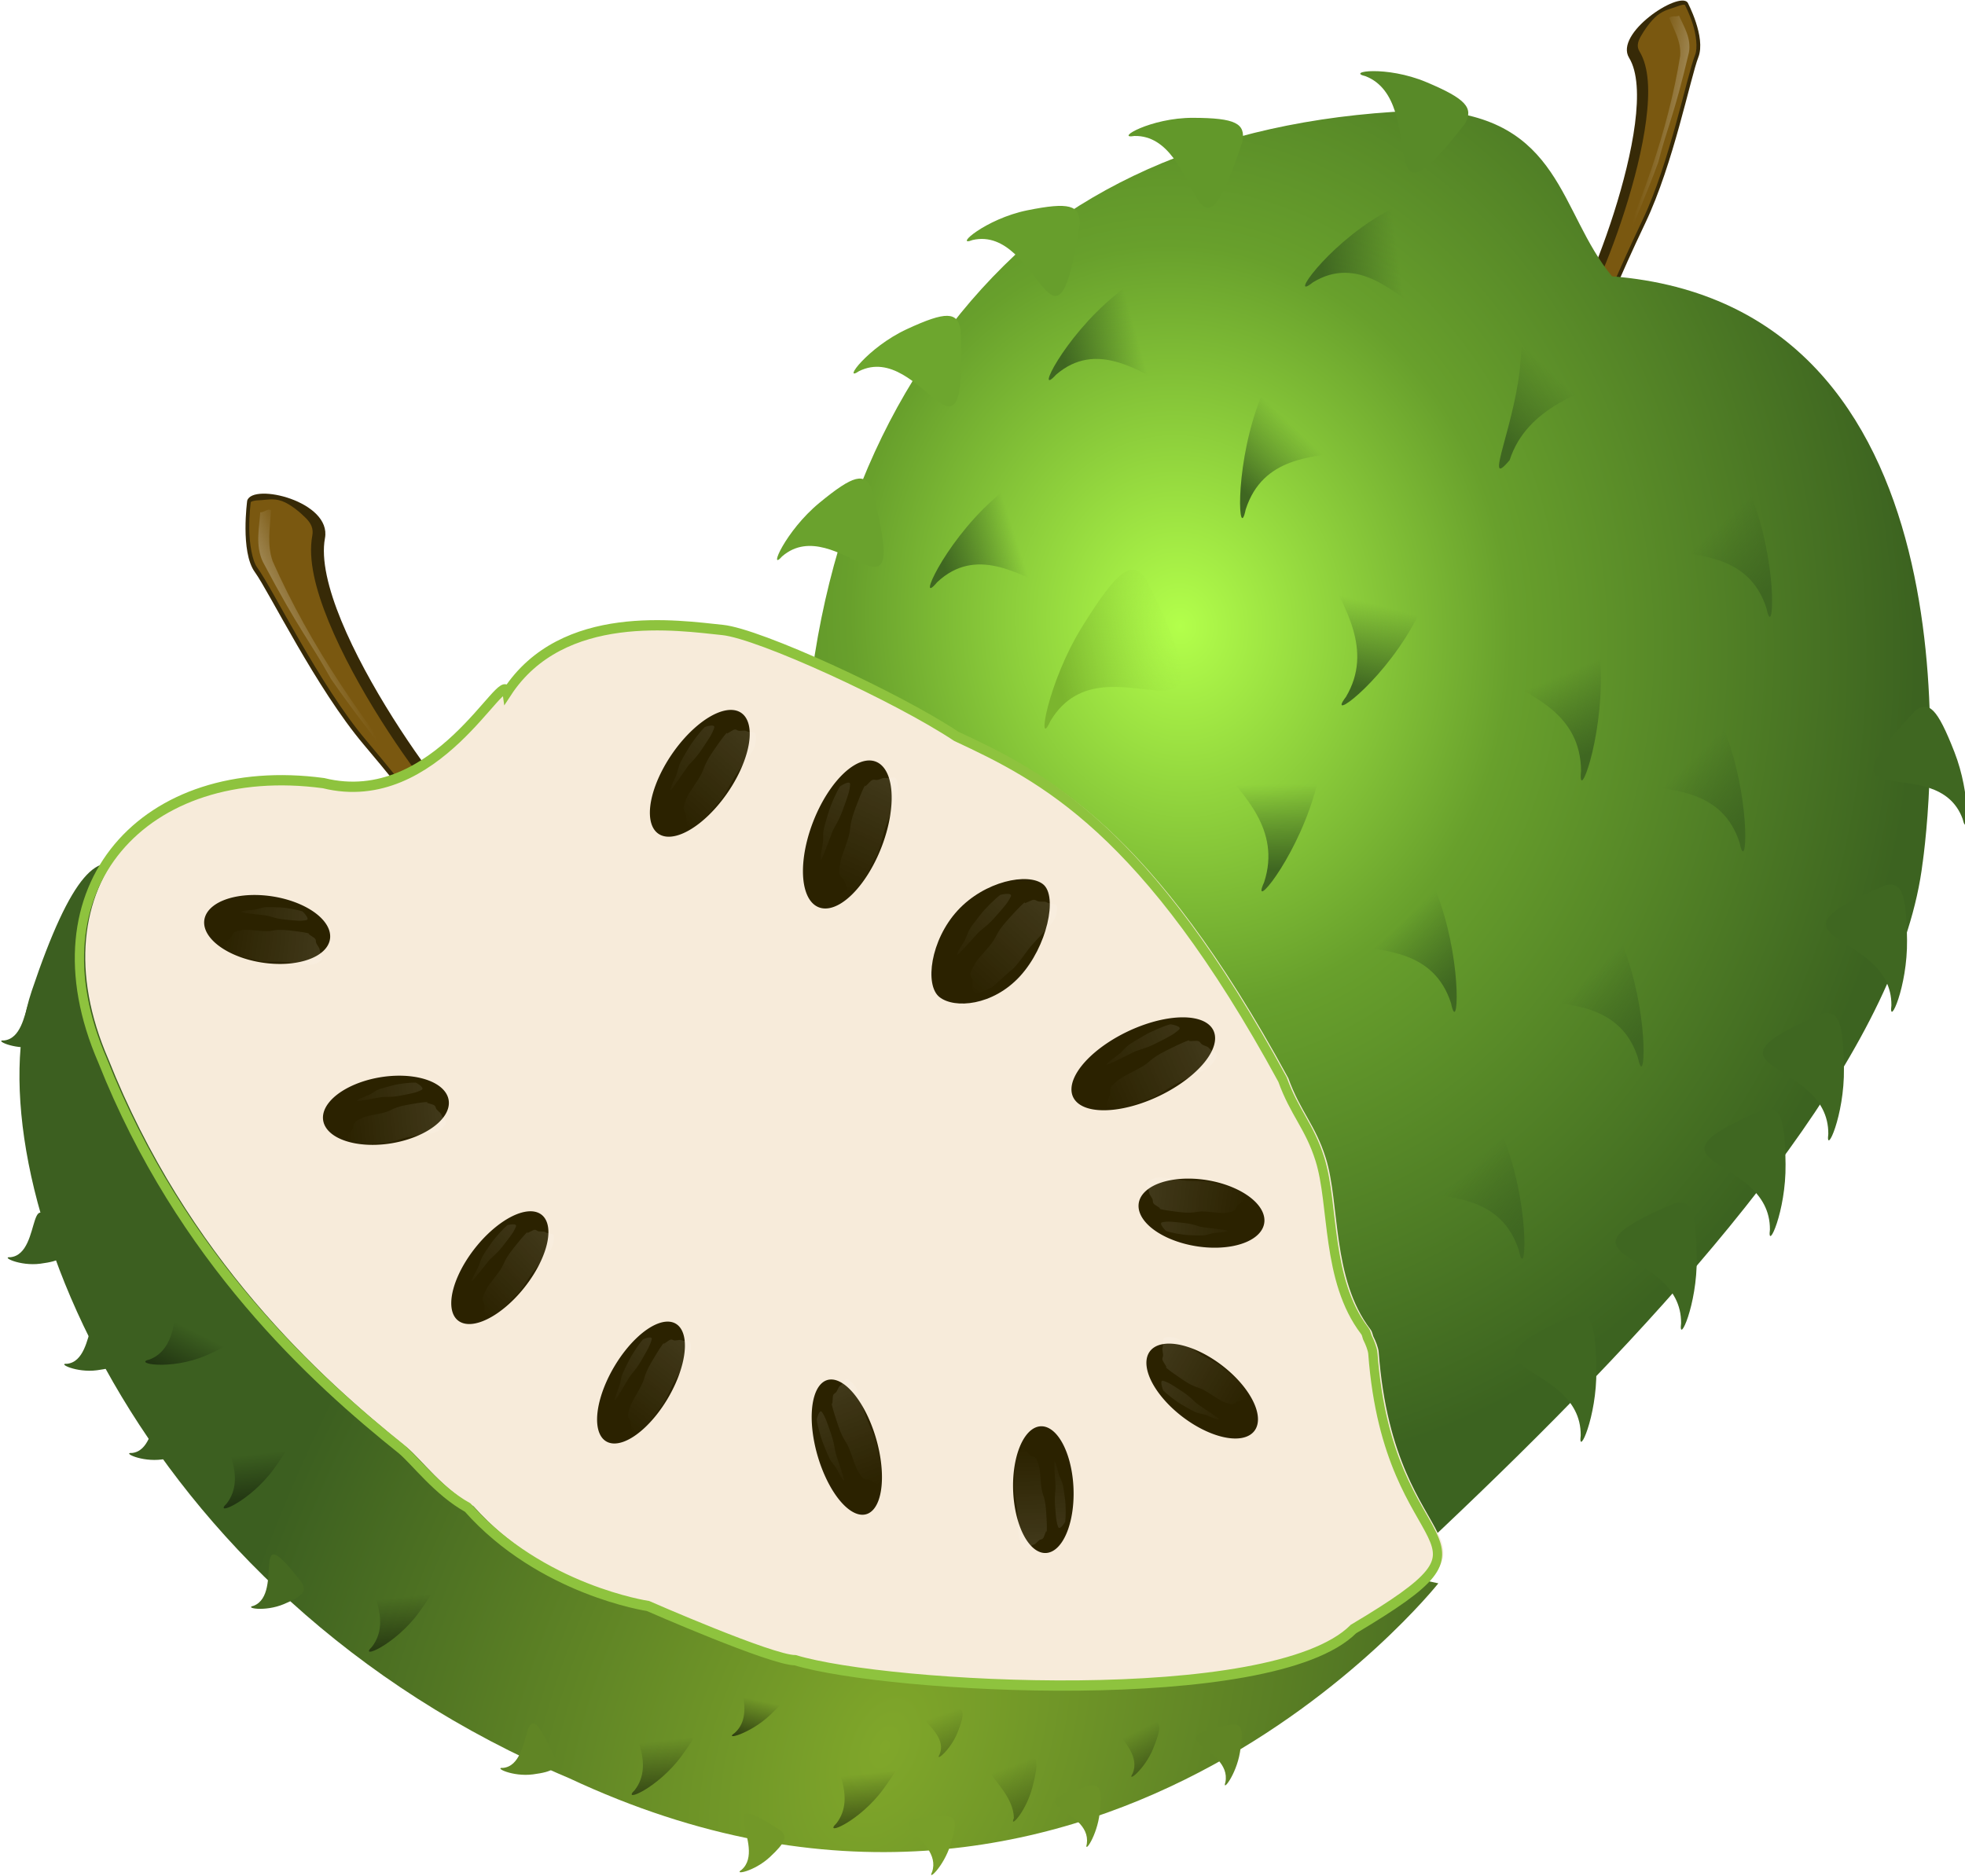 <?xml version="1.0" encoding="UTF-8"?>
<svg version="1.1" viewBox="0 0 536.68 512.33" xmlns="http://www.w3.org/2000/svg" xmlns:xlink="http://www.w3.org/1999/xlink">
<defs>
<linearGradient id="d">
<stop offset="0"/>
<stop stop-opacity="0" offset="1"/>
</linearGradient>
<linearGradient id="ad" x1="-24.924" x2="-28.859" y1="174.78" y2="272.92" gradientTransform="matrix(.787 0 0 .666 -510.9 158.99)" gradientUnits="userSpaceOnUse" xlink:href="#f"/>
<linearGradient id="ac" x1="-24.924" x2="-28.859" y1="174.78" y2="272.92" gradientTransform="matrix(.66 0 0 .666 215.86 89.568)" gradientUnits="userSpaceOnUse" xlink:href="#f"/>
<filter id="ae" color-interpolation-filters="sRGB">
<feGaussianBlur stdDeviation="0.957"/>
</filter>
<pattern id="w" width="39.501" height="24.735" patternTransform="translate(160.89 -166)" patternUnits="userSpaceOnUse">
<rect x="1.724" y="5.439" width="32.882" height="19.296" fill="url(#v)"/>
<rect width="39.501" height="24.735" fill="none"/>
</pattern>
<clipPath id="n">
<path d="m214.7 131.12 6.077 0.245c-2.534 1.72 4.834-35.349 16.014-42.739 4.832-3.194-1.203-12.315-3.821-10.933 0 0-6.47 4.671-7.23 8.094-0.76 3.423-6.719 17.603-8.131 27.846-1.412 10.242-2.563 14.888-2.909 17.488z" fill="#372a07" fill-rule="evenodd"/>
</clipPath>
<pattern id="e" width="55.733" height="46.659" patternTransform="translate(163.81 -152.85)" patternUnits="userSpaceOnUse">
<path transform="matrix(.741 0 0 .46 262.24 100.97)" d="m-278.72-209.71a2.886 7.834 0 1 1-5.77 0 2.886 7.834 0 1 1 5.77 0z" color="#000000" fill="#d7eb90" fill-rule="evenodd"/>
<path transform="matrix(.741 0 0 .46 253.16 126.8)" d="m-278.72-209.71a2.886 7.834 0 1 1-5.77 0 2.886 7.834 0 1 1 5.77 0z" color="#000000" fill="#d7eb90" fill-rule="evenodd"/>
<path transform="matrix(.741 0 0 .46 241.64 111.22)" d="m-278.72-209.71a2.886 7.834 0 1 1-5.77 0 2.886 7.834 0 1 1 5.77 0z" color="#000000" fill="#d7eb90" fill-rule="evenodd"/>
<path transform="matrix(.741 0 0 .46 219.23 100.01)" d="m-278.72-209.71a2.886 7.834 0 1 1-5.77 0 2.886 7.834 0 1 1 5.77 0z" color="#000000" fill="#d7eb90" fill-rule="evenodd"/>
<path transform="matrix(.741 0 0 .46 236.44 139.47)" d="m-278.72-209.71a2.886 7.834 0 1 1-5.77 0 2.886 7.834 0 1 1 5.77 0z" color="#000000" fill="#d7eb90" fill-rule="evenodd"/>
<path transform="matrix(.741 0 0 .46 210.79 125.5)" d="m-278.72-209.71a2.886 7.834 0 1 1-5.77 0 2.886 7.834 0 1 1 5.77 0z" color="#000000" fill="#d7eb90" fill-rule="evenodd"/>
<path transform="matrix(.741 0 0 .46 210.79 125.5)" d="m-278.72-209.71a2.886 7.834 0 1 1-5.77 0 2.886 7.834 0 1 1 5.77 0z" color="#000000" fill="#d7eb90" fill-rule="evenodd"/>
</pattern>
<filter id="l" color-interpolation-filters="sRGB">
<feGaussianBlur stdDeviation="0.215"/>
</filter>
<clipPath id="o">
<path d="m100.84 272.89c-21.478 104.6-64.957 118.7-105.82 117-7.884-0.329-7.532 1.232-16.45 0.102-7.776-0.986-21.327-6.02-29.172-5.438-46.974 3.484-91.992-58.48-91.992-117.48 0-66.546 44.033-110.23 113.13-111.82 95.305-2.182 130.31 51.099 130.31 117.64z" color="#000000" fill="#6ea827"/>
</clipPath>
<clipPath id="p">
<path d="m97.162 268.96c-21.018 104.6-63.56 118.69-103.54 116.99-7.715-0.329-7.369 1.232-16.095 0.102-7.608-0.986-20.867-6.02-28.544-5.438-45.962 3.484-90.01-58.48-90.01-117.48 0-66.546 43.085-110.23 110.7-111.82 93.251-2.182 127.5 51.099 127.5 117.64z" color="#000000" fill="#6ea827"/>
</clipPath>
<clipPath id="q">
<path d="m95.242 274.25c-20.494 98.941-61.977 112.27-100.96 110.66-7.522-0.311-7.186 1.165-15.694 0.096-7.419-0.932-20.347-5.694-27.833-5.144-44.818 3.295-87.768-55.315-87.768-111.12 0-62.944 42.012-104.26 107.94-105.77 90.929-2.064 124.32 48.333 124.32 111.28z" color="#000000" fill="#6ea827"/>
</clipPath>
<clipPath id="be">
<path d="m100.84 272.89c-21.478 104.6-64.957 118.7-105.82 117-7.884-0.329-7.532 1.232-16.45 0.102-7.776-0.986-21.327-6.02-29.172-5.438-46.974 3.484-91.992-58.48-91.992-117.48 0-66.546 44.033-110.23 113.13-111.82 95.305-2.182 130.31 51.099 130.31 117.64z" color="#000000" fill="#6ea827"/>
</clipPath>
<filter id="m" color-interpolation-filters="sRGB">
<feGaussianBlur stdDeviation="5.807"/>
</filter>
<filter id="ar" color-interpolation-filters="sRGB">
<feGaussianBlur stdDeviation="2.94"/>
</filter>
<filter id="k" x="-.092" y="-.119" width="1.184" height="1.238" color-interpolation-filters="sRGB">
<feGaussianBlur stdDeviation="10.988"/>
</filter>
<linearGradient id="f">
<stop stop-color="#7aa827" offset="0"/>
<stop stop-color="#a3a827" stop-opacity="0" offset="1"/>
</linearGradient>
<pattern id="x" xlink:href="#e" patternTransform="matrix(.59 0 0 .414 162.62 -160.56)"/>
<pattern id="v" xlink:href="#x" patternTransform="matrix(.59 0 0 .414 1.724 5.439)"/>
<pattern id="u" xlink:href="#w" patternTransform="matrix(.727 0 0 .727 -405.57 61.121)"/>
<pattern id="t" xlink:href="#e" patternTransform="matrix(.727 0 0 .727 -403.45 70.678)"/>
<clipPath id="bd">
<path d="m100.84 272.89c-21.478 104.6-64.957 118.7-105.82 117-7.884-0.329-7.532 1.232-16.45 0.102-7.776-0.986-21.327-6.02-29.172-5.438-46.974 3.484-91.992-58.48-91.992-117.48 0-66.546 44.033-110.23 113.13-111.82 95.305-2.182 130.31 51.099 130.31 117.64z" color="#000000" fill="#6ea827"/>
</clipPath>
<filter id="aq" color-interpolation-filters="sRGB">
<feGaussianBlur stdDeviation="2.94"/>
</filter>
<clipPath id="bc">
<path d="m100.84 272.89c-21.478 104.6-64.957 118.7-105.82 117-7.884-0.329-7.532 1.232-16.45 0.102-7.776-0.986-21.327-6.02-29.172-5.438-46.974 3.484-91.992-58.48-91.992-117.48 0-66.546 44.033-110.23 113.13-111.82 95.305-2.182 130.31 51.099 130.31 117.64z" color="#000000" fill="#6ea827"/>
</clipPath>
<filter id="ap" color-interpolation-filters="sRGB">
<feGaussianBlur stdDeviation="2.94"/>
</filter>
<clipPath id="aw">
<path d="m100.84 272.89c-21.478 104.6-64.957 118.7-105.82 117-7.884-0.329-7.532 1.232-16.45 0.102-7.776-0.986-21.327-6.02-29.172-5.438-46.974 3.484-91.992-58.48-91.992-117.48 0-66.546 44.033-110.23 113.13-111.82 95.305-2.182 130.31 51.099 130.31 117.64z" color="#000000" fill="#6ea827"/>
</clipPath>
<filter id="ah" color-interpolation-filters="sRGB">
<feGaussianBlur stdDeviation="2.94"/>
</filter>
<clipPath id="bb">
<path d="m100.84 272.89c-21.478 104.6-64.957 118.7-105.82 117-7.884-0.329-7.532 1.232-16.45 0.102-7.776-0.986-21.327-6.02-29.172-5.438-46.974 3.484-91.992-58.48-91.992-117.48 0-66.546 44.033-110.23 113.13-111.82 95.305-2.182 130.31 51.099 130.31 117.64z" color="#000000" fill="#6ea827"/>
</clipPath>
<filter id="al" color-interpolation-filters="sRGB">
<feGaussianBlur stdDeviation="2.94"/>
</filter>
<clipPath id="ax">
<path d="m100.84 272.89c-21.478 104.6-64.957 118.7-105.82 117-7.884-0.329-7.532 1.232-16.45 0.102-7.776-0.986-21.327-6.02-29.172-5.438-46.974 3.484-91.992-58.48-91.992-117.48 0-66.546 44.033-110.23 113.13-111.82 95.305-2.182 130.31 51.099 130.31 117.64z" color="#000000" fill="#6ea827"/>
</clipPath>
<filter id="af" color-interpolation-filters="sRGB">
<feGaussianBlur stdDeviation="2.94"/>
</filter>
<clipPath id="au">
<path d="m100.84 272.89c-21.478 104.6-64.957 118.7-105.82 117-7.884-0.329-7.532 1.232-16.45 0.102-7.776-0.986-21.327-6.02-29.172-5.438-46.974 3.484-91.992-58.48-91.992-117.48 0-66.546 44.033-110.23 113.13-111.82 95.305-2.182 130.31 51.099 130.31 117.64z" color="#000000" fill="#6ea827"/>
</clipPath>
<filter id="ag" color-interpolation-filters="sRGB">
<feGaussianBlur stdDeviation="2.94"/>
</filter>
<clipPath id="ba">
<path d="m100.84 272.89c-21.478 104.6-64.957 118.7-105.82 117-7.884-0.329-7.532 1.232-16.45 0.102-7.776-0.986-21.327-6.02-29.172-5.438-46.974 3.484-91.992-58.48-91.992-117.48 0-66.546 44.033-110.23 113.13-111.82 95.305-2.182 130.31 51.099 130.31 117.64z" color="#000000" fill="#6ea827"/>
</clipPath>
<filter id="ak" color-interpolation-filters="sRGB">
<feGaussianBlur stdDeviation="2.94"/>
</filter>
<clipPath id="av">
<path d="m100.84 272.89c-21.478 104.6-64.957 118.7-105.82 117-7.884-0.329-7.532 1.232-16.45 0.102-7.776-0.986-21.327-6.02-29.172-5.438-46.974 3.484-91.992-58.48-91.992-117.48 0-66.546 44.033-110.23 113.13-111.82 95.305-2.182 130.31 51.099 130.31 117.64z" color="#000000" fill="#6ea827"/>
</clipPath>
<filter id="an" color-interpolation-filters="sRGB">
<feGaussianBlur stdDeviation="2.94"/>
</filter>
<clipPath id="as">
<path d="m100.84 272.89c-21.478 104.6-64.957 118.7-105.82 117-7.884-0.329-7.532 1.232-16.45 0.102-7.776-0.986-21.327-6.02-29.172-5.438-46.974 3.484-91.992-58.48-91.992-117.48 0-66.546 44.033-110.23 113.13-111.82 95.305-2.182 130.31 51.099 130.31 117.64z" color="#000000" fill="#6ea827"/>
</clipPath>
<filter id="aj" color-interpolation-filters="sRGB">
<feGaussianBlur stdDeviation="2.94"/>
</filter>
<clipPath id="az">
<path d="m100.84 272.89c-21.478 104.6-64.957 118.7-105.82 117-7.884-0.329-7.532 1.232-16.45 0.102-7.776-0.986-21.327-6.02-29.172-5.438-46.974 3.484-91.992-58.48-91.992-117.48 0-66.546 44.033-110.23 113.13-111.82 95.305-2.182 130.31 51.099 130.31 117.64z" color="#000000" fill="#6ea827"/>
</clipPath>
<filter id="ao" color-interpolation-filters="sRGB">
<feGaussianBlur stdDeviation="2.94"/>
</filter>
<clipPath id="at">
<path d="m100.84 272.89c-21.478 104.6-64.957 118.7-105.82 117-7.884-0.329-7.532 1.232-16.45 0.102-7.776-0.986-21.327-6.02-29.172-5.438-46.974 3.484-91.992-58.48-91.992-117.48 0-66.546 44.033-110.23 113.13-111.82 95.305-2.182 130.31 51.099 130.31 117.64z" color="#000000" fill="#6ea827"/>
</clipPath>
<filter id="ai" color-interpolation-filters="sRGB">
<feGaussianBlur stdDeviation="2.94"/>
</filter>
<clipPath id="ay">
<path d="m100.84 272.89c-21.478 104.6-64.957 118.7-105.82 117-7.884-0.329-7.532 1.232-16.45 0.102-7.776-0.986-21.327-6.02-29.172-5.438-46.974 3.484-91.992-58.48-91.992-117.48 0-66.546 44.033-110.23 113.13-111.82 95.305-2.182 130.31 51.099 130.31 117.64z" color="#000000" fill="#6ea827"/>
</clipPath>
<filter id="am" color-interpolation-filters="sRGB">
<feGaussianBlur stdDeviation="2.94"/>
</filter>
<radialGradient id="s" cx="-468.71" cy="476.83" r="103.54" gradientTransform="matrix(.48 -.877 .585 .32 -522.9 -87.062)" gradientUnits="userSpaceOnUse">
<stop stop-color="#80a72a" offset="0"/>
<stop stop-color="#3c5f20" offset="1"/>
</radialGradient>
<linearGradient id="ab" x1="-486.01" x2="-488.73" y1="351.69" y2="360.81" gradientUnits="userSpaceOnUse" xlink:href="#d"/>
<linearGradient id="b" x1="-489.99" x2="-490.88" y1="346.74" y2="356.88" gradientUnits="userSpaceOnUse" xlink:href="#d"/>
<linearGradient id="aa" x1="-489.99" x2="-490.88" y1="346.74" y2="356.88" gradientTransform="matrix(.904 .588 -.42 .833 103 348.38)" gradientUnits="userSpaceOnUse" xlink:href="#d"/>
<linearGradient id="z" x1="-488.51" x2="-491.17" y1="356.71" y2="365.15" gradientUnits="userSpaceOnUse">
<stop stop-color="#7bb52e" offset="0"/>
<stop stop-color="#a8f146" stop-opacity="0" offset="1"/>
</linearGradient>
<radialGradient id="r" cx="-75.481" cy="331.22" r="121.72" gradientTransform="matrix(.392 1.011 -.961 .372 270.03 191.95)" gradientUnits="userSpaceOnUse">
<stop stop-color="#b3ff4b" offset="0"/>
<stop stop-color="#68a02c" offset=".449"/>
<stop stop-color="#3c6320" offset="1"/>
</radialGradient>
<linearGradient id="h" x1="-487.9" x2="-492.76" y1="331.17" y2="362.81" gradientUnits="userSpaceOnUse" xlink:href="#d"/>
<linearGradient id="y" x1="-485.51" x2="-488.73" y1="355.87" y2="360.81" gradientUnits="userSpaceOnUse" xlink:href="#d"/>
<linearGradient id="g" x1="-486.08" x2="-485.98" y1="341.6" y2="362.76" gradientUnits="userSpaceOnUse" xlink:href="#d"/>
<linearGradient id="c" x1="-47.224" x2="-51.159" y1="206.27" y2="295.47" gradientUnits="userSpaceOnUse">
<stop stop-color="#fff" offset="0"/>
<stop stop-color="#fff" stop-opacity="0" offset="1"/>
</linearGradient>
<linearGradient id="j" x1="220.9" x2="225.37" y1="99.834" y2="101.95" gradientUnits="userSpaceOnUse">
<stop stop-color="#fff" offset="0"/>
<stop stop-color="#fff" stop-opacity="0" offset="1"/>
</linearGradient>
<linearGradient id="i" x1="-486.79" x2="-486.48" y1="352.65" y2="360.53" gradientUnits="userSpaceOnUse">
<stop stop-color="#4b6619" offset="0"/>
<stop stop-color="#4b6619" stop-opacity="0" offset="1"/>
</linearGradient>
<linearGradient id="a" x1="-486.19" x2="-488.99" y1="356.85" y2="360.5" gradientUnits="userSpaceOnUse">
<stop stop-color="#3f6721" offset="0"/>
<stop stop-color="#3f6721" stop-opacity="0" offset="1"/>
</linearGradient>
</defs>
<g transform="translate(-105.2 -232.23)">
<path transform="translate(-9.713,227.92)" d="m179.91 203.03c-3.238 0.042-6.472 0.211-9.656 0.75-4.795 0.812-9.614 2.117-13.938 4.344-3.749 1.931-7.104 4.651-10.062 7.656-4.207 4.274-7.758 9.249-10.656 14.5-2.265 4.103-4.106 8.457-5.531 12.938 0.056 1.306 0.125 2.579 0.125 3.719v13.094c0 5.458-0.446 8.278 2.594 11.344 4.532 4.572 3.438-5.851 3.438-9.594 0-5.654 0.325-8.204 3.469-11.375 3.819-3.852 9.46-5.9 7.781 0.875-1.249 5.038-1.028 8.379 0.875 12.219 2.026 4.088 4.042 5.521 7.781 1.75 3.519-3.55-0.905-7.045 4.344-1.75 3.467 3.498 5.54 7.344 10.375 6.125 4.597-1.159 3.361-6.125 11.25-6.125 5.915 0 5.331 2.625 10.406 2.625 7.478 0 7.119 0.446 9.5 5.25 2.608 5.261 4.841 5.721 7.812 8.719 0.078 0.079 0.142 0.145 0.219 0.219l35.22-73.47c-2.418-2.149-4.133-2.688-8.625-2.688-4.135 0-9.3-0.163-12.125-0.875-0.06-0.015-0.097-0.016-0.156-0.031-4.229 0.427-8.408 1.23-12.656 1.312-7.37 0.142-14.723-1.323-22.094-1.438-3.229-0.05-6.449-0.136-9.688-0.094z" clip-path="url(#q)" color="#000000" fill="url(#ac)" filter="url(#m)"/>
<path transform="translate(-9.713,227.92)" d="m139.72 314.09c1.915 3.906 3.856 7.8 6.406 11.312 2.667 3.674 5.883 6.989 9.281 10 3.538 3.135 7.389 5.924 11.469 8.312 3.293 1.928 10.406 4.812 10.406 4.812l4.56-9.53c-15.77 0.788-31.112-9.551-42.125-24.906z" clip-path="url(#p)" color="#000000" fill="#241f1c" filter="url(#k)" opacity=".477"/>
<path transform="translate(-9.713,227.92)" d="m-452.62 363.62c-2.585 7.82-5.445 14.535-8.531 20.281 2.517-3.663 4.781-7.453 6.406-11.562 1.102-2.786 1.694-5.736 2.125-8.719zm-136 30.281c3.045 4.735 6.415 9.203 10.375 13.156 6.355 6.344 14.2 11.386 22.5 14.812 8.9 3.675 18.69 5.424 28.312 5.781 8.424 0.313 17.106-0.524 25.094-3.219 6.098-2.057 11.806-5.499 16.719-9.656 4.483-3.794 8.146-8.435 11.625-13.219-13.354 13.171-28.912 15.589-43.938 15-5.284-0.207-5.055 0.774-11.031 0.062-5.211-0.62-14.274-3.772-19.531-3.406-14.623 1.019-28.961-6.865-40.125-19.312z" clip-path="url(#p)" color="#000000" fill="#241f1c" filter="url(#k)" opacity=".477"/>
<path transform="translate(-9.713,227.92)" d="m-540.69 294.53c-1.061 5e-3 -2.137 6e-3 -3.219 0.031-27.95 0.645-50.246 10.781-64.531 27.969-0.876 3.051-1.586 6.141-1.969 9.281-0.597 4.9-0.378 9.979 0.625 14.812 2.192 10.566 6.664 20.62 11.594 30.219 5.514 10.738 11.394 21.69 19.938 30.219 6.355 6.344 14.2 11.386 22.5 14.812 8.9 3.675 18.69 5.424 28.312 5.781 8.424 0.313 17.106-0.524 25.094-3.219 6.098-2.057 11.806-5.499 16.719-9.656 6.575-5.564 11.364-12.976 16.438-19.938 5.251-7.204 11.158-14.21 14.438-22.5 2.058-5.202 2.357-10.941 3.094-16.5-7.629-35.708-34.023-61.583-89.031-61.312z" clip-path="url(#o)" color="#000000" fill="url(#u)" filter="url(#ae)" opacity=".092" stroke="url(#t)" stroke-width=".727px"/>
<path transform="translate(-9.713,227.92)" d="m-534.34 269.31c-0.796 0.018-1.611 0.041-2.406 0.094-6.765 0.448-13.393 2.134-20 3.656-7.671 1.767-15.765 2.744-22.75 6.375-3.824 1.988-6.886 5.209-10 8.188-2.44 2.334-4.828 4.755-6.75 7.531-3.166 4.573-5.638 9.623-7.719 14.781-2.843 7.047-5.518 14.332-6.438 21.875-0.339 2.782-0.405 5.623-0.219 8.438 0.187 0.18 0.379 0.35 0.594 0.531 5.407 4.572 4.125-5.851 4.125-9.594 0-5.654 0.406-8.172 4.156-11.344 4.556-3.852 11.284-5.9 9.281 0.875-1.49 5.038-1.24 8.379 1.031 12.219 2.417 4.088 4.821 5.521 9.281 1.75 4.198-3.55-1.105-7.045 5.156-1.75 4.136 3.498 6.638 7.344 12.406 6.125 5.484-1.159 3.995-6.125 13.406-6.125 7.056 0 6.352 2.625 12.406 2.625 8.92 0 8.503 0.414 11.344 5.219 3.111 5.261 5.767 5.752 9.312 8.75 4.458 3.769 6.843 1.815 9.281 6.969 1.446 3.057 6.509-4.024 8.25-6.969 2.788-4.714 8.98-7.642 13.438-10.469 2.862-1.815 6.02 1.877 11.344-2.625 5.134-4.341 10.511-0.724 13.438 1.75 1.257 1.063 9.053 0.378 13.25 0.094 0.276-3.012 0.366-6.016 0.156-9.031-0.567-8.145-2.624-16.283-5.781-23.812-2.83-6.749-6.403-13.498-11.594-18.656-5.398-5.364-12.328-9.276-19.469-11.906-1.784-0.657-3.625-1.063-5.5-1.375-3.534-0.1-7.035-0.338-9.281-0.812-0.974-0.206-1.716-0.368-2.5-0.531-0.073-0.01-0.146-0.021-0.219-0.031-4.768-0.675-9.546-1.399-14.344-1.812-5.557-0.479-11.116-1.125-16.688-1z" clip-path="url(#q)" color="#000000" fill="url(#ad)" filter="url(#m)"/>
<g transform="matrix(2.527,0,0,2.81,1669.7,-452.36)">
<path transform="translate(-54.548,-63.135)" d="m-409.11 460.67s-37.62 42.679-93.944 18.94c-47.473-17.993-64.585-59.146-58.084-76.519 17.078-45.642 14.952 49.359 65.155 49.75 50.767 0.396 86.873 7.829 86.873 7.829z" fill="url(#s)"/>
<path d="m-421.38 295.5-2.739 1.198-0.685 4.279 2.91-0.856-1.027 10.27 2.396-11.297z" fill="#bfb555"/>
<path transform="matrix(.63 0 0 .63 -492.97 197)" d="m-97.072 237.75c-2.436 2.89-5.361 11.352-3.935 17.053 2.488 9.95 1.563 10.027 9.182 15.741 4.888 3.666 4.65 8.884 10.494 11.806 2.432 1.216 2.624-14.621 2.624-17.053 0-4.128 5.247-6.538 5.247-14.43 0-8.835 0.196-11.61-3.935-15.741-2.875-2.875-17.745 1.851-19.677 2.624zm52.471-3.935c-3.651-3.651-4.706 15.284-3.935 18.365 2.476 9.904 7.871 6.733 7.871 18.365 0 9.44 0.889 10.072 5.247 14.43 4.41 4.41 10.106 3.51 17.053 5.247 7.33 1.833 12.21 5.247 19.677 5.247 8.534 0 13.328-4.04 20.988-7.871 2.259-1.129 6.373-14.244 7.871-15.741 3.338-3.338-2.624-15.132-2.624-18.365 0-7.51 1.312-10.866 1.312-18.365 0-4.647-10.873-9.277-15.741-10.494-5.623-1.406-15.606 1.312-22.3 1.312-7.074 0-12.452 2.624-19.677 2.624-8.657 0-8.434 1.594-15.741 5.247z" clip-path="url(#be)" fill="url(#c)" fill-rule="evenodd" filter="url(#ar)" opacity=".358"/>
<g transform="matrix(-.581 -.133 -.375 .539 -272.23 232.97)" clip-path="url(#n)" fill-rule="evenodd">
<path d="m214.7 131.12 6.077 0.245c-2.534 1.72 4.834-35.349 16.014-42.739 4.832-3.194-1.203-12.315-3.821-10.933 0 0-6.47 4.671-7.23 8.094-0.76 3.423-6.719 17.603-8.131 27.846-1.412 10.242-2.563 14.888-2.909 17.488z" fill="#372a07"/>
<path d="m233.13 78.205c-0.128 0.094-1.514 1.101-3.09 2.577-1.648 1.544-3.283 3.574-3.543 4.745-0.443 1.994-2.094 6.279-3.851 11.509-1.757 5.23-3.61 11.289-4.297 16.27-1.319 9.564-2.492 14.888-2.903 17.479l2.642 0.139c-8e-3 -0.98 0.784-3.487 1.03-5.117 0.517-3.416 1.542-8.168 3.014-13.2 1.472-5.032 3.381-10.35 5.646-14.923 2.264-4.573 4.872-8.407 7.988-10.467 0.906-0.599 1.247-1.355 1.305-2.377s-6e-3 -2.832-0.558-3.957c-0.552-1.125-1.593-1.589-2.286-2.164-0.346-0.287-0.677-0.461-0.875-0.521s-0.21-1.63e-4 -0.224 0.007z" fill="#db9b1e" fill-opacity=".411" filter="url(#l)"/>
<path d="m233.01 80.086c-1.934 1.568-4.245 3.001-5.287 5.349-4.085 10.784-3.952 12.263-6.109 18.326-1.222 4.928-2.08 9.942-3.068 14.923-0.735 3.876-1.447 7.757-2.151 11.639 1.237 0.796 0.817-3.063 1.542-4.41 1.84-14.182 5.331-27.656 10.86-39.627 1.29-2.31 3.606-3.781 5.556-5.454-0.138-0.508-1.008-0.386-1.342-0.746z" fill="url(#j)" opacity=".262"/>
</g>
<path transform="matrix(.63 0 0 .63 -442.49 154.01)" d="m49.494 275.3c-7.262 54.626-124.3 133.59-159.98 166.84-102.93 52.064-26.722-90.977-32.107-175.07 0-66.546 38.417-106.21 107.52-107.81 22.68 1.032 22.167 15.78 31.276 25.622 62.712 4.515 55.167 78.188 53.297 90.418z" clip-path="url(#o)" color="#000000" fill="url(#r)" stroke-opacity="0"/>
<g transform="matrix(.537 -.421 .581 .481 -762.64 353)" clip-path="url(#n)" fill-rule="evenodd">
<path d="m214.7 131.12 6.077 0.245c-2.534 1.72 4.834-35.349 16.014-42.739 4.832-3.194-1.203-12.315-3.821-10.933 0 0-6.47 4.671-7.23 8.094-0.76 3.423-6.719 17.603-8.131 27.846-1.412 10.242-2.563 14.888-2.909 17.488z" fill="#372a07"/>
<path d="m233.13 78.205c-0.128 0.094-1.514 1.101-3.09 2.577-1.648 1.544-3.283 3.574-3.543 4.745-0.443 1.994-2.094 6.279-3.851 11.509-1.757 5.23-3.61 11.289-4.297 16.27-1.319 9.564-2.492 14.888-2.903 17.479l2.642 0.139c-8e-3 -0.98 0.784-3.487 1.03-5.117 0.517-3.416 1.542-8.168 3.014-13.2 1.472-5.032 3.381-10.35 5.646-14.923 2.264-4.573 4.872-8.407 7.988-10.467 0.906-0.599 1.247-1.355 1.305-2.377s-6e-3 -2.832-0.558-3.957c-0.552-1.125-1.593-1.589-2.286-2.164-0.346-0.287-0.677-0.461-0.875-0.521s-0.21-1.63e-4 -0.224 0.007z" fill="#db9b1e" fill-opacity=".411" filter="url(#l)"/>
<path d="m233.01 80.086c-1.934 1.568-4.245 3.001-5.287 5.349-4.085 10.784-3.952 12.263-6.109 18.326-1.222 4.928-2.08 9.942-3.068 14.923-0.735 3.876-1.447 7.757-2.151 11.639 1.237 0.796 0.817-3.063 1.542-4.41 1.84-14.182 5.331-27.656 10.86-39.627 1.29-2.31 3.606-3.781 5.556-5.454-0.138-0.508-1.008-0.386-1.342-0.746z" fill="url(#j)" opacity=".262"/>
</g>
<g transform="translate(-575.71,-7.143)">
<path d="m103.51 408.99c18.124-9.72 3.83-5.819 2.096-26.792-0.036-0.441-0.374-1.155-0.539-1.444-0.13-0.197-0.106-0.471-0.354-0.764-4.188-4.942-3.285-12.23-4.824-16.65-1.128-3.239-2.754-4.525-4.051-7.77-14.765-24.415-25.924-29.446-35.253-33.354-6.476-3.866-21.313-9.98-25.261-10.339-4.722-0.43-17.296-2.194-23.29 6.062-0.389-2.481-7.585 11.561-19.843 8.826-19.273-2.33-32.015 10.107-23.889 26.947 8.489 19.258 22.847 30.977 32.337 37.805 1.474 1.114 3.904 4.05 7.134 5.663 7.929 8.042 19.49 9.571 19.49 9.571s13.347 5.264 15.905 5.269c10.003 2.721 51.58 4.845 60.341-3.029h-5e-5z" fill="#f7ebda"/>
</g>
<g transform="translate(-576.34,-7.014)" fill="none" stroke="#8ec33e">
<path d="m103.51 408.99c18.124-9.72 3.83-5.819 2.096-26.792-0.036-0.441-0.374-1.155-0.539-1.444-0.13-0.197-0.106-0.471-0.354-0.764-4.188-4.942-3.285-12.23-4.824-16.65-1.128-3.239-2.754-4.525-4.051-7.77-14.765-24.415-25.924-29.446-35.253-33.354-6.476-3.866-21.313-9.98-25.261-10.339-4.722-0.43-17.296-2.194-23.29 6.062-0.389-2.481-7.585 11.561-19.843 8.826-19.273-2.33-32.015 10.107-23.889 26.947 8.489 19.258 22.847 30.977 32.337 37.805 1.474 1.114 3.904 4.05 7.134 5.663 7.929 8.042 19.49 9.571 19.49 9.571s13.347 5.264 15.905 5.269c10.003 2.721 51.58 4.845 60.341-3.029h-5e-5z" fill="none" stroke="#8ec33e"/>
</g>
<g transform="matrix(-.579 -.815 .815 -.579 -1065.6 173.29)">
<path d="m-484.85 362.96a3.262 6.852 43.048 1 1-5.093-4.1 3.262 6.852 43.048 1 1 5.093 4.1z" fill="#2b2200"/>
<path transform="matrix(.034 .023 -.098 .113 -459.99 332.15)" d="m-97.072 237.75c-2.436 2.89-5.361 11.352-3.935 17.053 2.488 9.95 1.563 10.027 9.182 15.741 4.888 3.666 4.65 8.884 10.494 11.806 2.432 1.216 2.624-14.621 2.624-17.053 0-4.128 5.247-6.538 5.247-14.43 0-8.835 0.196-11.61-3.935-15.741-2.875-2.875-17.745 1.851-19.677 2.624zm52.471-3.935c-3.651-3.651-4.706 15.284-3.935 18.365 2.476 9.904 7.871 6.733 7.871 18.365 0 9.44 0.889 10.072 5.247 14.43 4.41 4.41 10.106 3.51 17.053 5.247 7.33 1.833 12.21 5.247 19.677 5.247 8.534 0 13.328-4.04 20.988-7.871 2.259-1.129 6.373-14.244 7.871-15.741 3.338-3.338-2.624-15.132-2.624-18.365 0-7.51 1.312-10.866 1.312-18.365 0-4.647-10.873-9.277-15.741-10.494-5.623-1.406-15.606 1.312-22.3 1.312-7.074 0-12.452 2.624-19.677 2.624-8.657 0-8.434 1.594-15.741 5.247z" clip-path="url(#bd)" fill="url(#c)" fill-rule="evenodd" filter="url(#aq)" opacity=".358"/>
</g>
<g transform="matrix(1.079 -.081 .081 1.074 -46.81 -108.3)">
<path d="m-484.85 362.96a3.262 6.852 43.048 1 1-5.093-4.1 3.262 6.852 43.048 1 1 5.093 4.1z" fill="#2b2200"/>
<path transform="matrix(.034 .023 -.098 .113 -459.99 332.15)" d="m-97.072 237.75c-2.436 2.89-5.361 11.352-3.935 17.053 2.488 9.95 1.563 10.027 9.182 15.741 4.888 3.666 4.65 8.884 10.494 11.806 2.432 1.216 2.624-14.621 2.624-17.053 0-4.128 5.247-6.538 5.247-14.43 0-8.835 0.196-11.61-3.935-15.741-2.875-2.875-17.745 1.851-19.677 2.624zm52.471-3.935c-3.651-3.651-4.706 15.284-3.935 18.365 2.476 9.904 7.871 6.733 7.871 18.365 0 9.44 0.889 10.072 5.247 14.43 4.41 4.41 10.106 3.51 17.053 5.247 7.33 1.833 12.21 5.247 19.677 5.247 8.534 0 13.328-4.04 20.988-7.871 2.259-1.129 6.373-14.244 7.871-15.741 3.338-3.338-2.624-15.132-2.624-18.365 0-7.51 1.312-10.866 1.312-18.365 0-4.647-10.873-9.277-15.741-10.494-5.623-1.406-15.606 1.312-22.3 1.312-7.074 0-12.452 2.624-19.677 2.624-8.657 0-8.434 1.594-15.741 5.247z" clip-path="url(#bc)" fill="url(#c)" fill-rule="evenodd" filter="url(#ap)" opacity=".358"/>
</g>
<g transform="matrix(1.121 -.373 .413 1.058 -130.22 -238.9)">
<path d="m-484.85 362.96a3.262 6.852 43.048 1 1-5.093-4.1 3.262 6.852 43.048 1 1 5.093 4.1z" fill="#2b2200"/>
<path transform="matrix(.034 .023 -.098 .113 -459.99 332.15)" d="m-97.072 237.75c-2.436 2.89-5.361 11.352-3.935 17.053 2.488 9.95 1.563 10.027 9.182 15.741 4.888 3.666 4.65 8.884 10.494 11.806 2.432 1.216 2.624-14.621 2.624-17.053 0-4.128 5.247-6.538 5.247-14.43 0-8.835 0.196-11.61-3.935-15.741-2.875-2.875-17.745 1.851-19.677 2.624zm52.471-3.935c-3.651-3.651-4.706 15.284-3.935 18.365 2.476 9.904 7.871 6.733 7.871 18.365 0 9.44 0.889 10.072 5.247 14.43 4.41 4.41 10.106 3.51 17.053 5.247 7.33 1.833 12.21 5.247 19.677 5.247 8.534 0 13.328-4.04 20.988-7.871 2.259-1.129 6.373-14.244 7.871-15.741 3.338-3.338-2.624-15.132-2.624-18.365 0-7.51 1.312-10.866 1.312-18.365 0-4.647-10.873-9.277-15.741-10.494-5.623-1.406-15.606 1.312-22.3 1.312-7.074 0-12.452 2.624-19.677 2.624-8.657 0-8.434 1.594-15.741 5.247z" clip-path="url(#aw)" fill="url(#c)" fill-rule="evenodd" filter="url(#ah)" opacity=".358"/>
</g>
<g transform="matrix(1.219,0,0,1.079,82.158,-54.361)">
<path d="m-484.85 364.12c-2.404 2.661-5.804 2.947-7.138 1.874s-0.798-5.134 1.606-7.795c2.404-2.661 6.244-3.444 7.577-2.371s0.359 5.63-2.045 8.291z" fill="#2b2200"/>
<path transform="matrix(.034 .023 -.098 .113 -459.99 332.15)" d="m-97.072 237.75c-2.436 2.89-5.361 11.352-3.935 17.053 2.488 9.95 1.563 10.027 9.182 15.741 4.888 3.666 4.65 8.884 10.494 11.806 2.432 1.216 2.624-14.621 2.624-17.053 0-4.128 5.247-6.538 5.247-14.43 0-8.835 0.196-11.61-3.935-15.741-2.875-2.875-17.745 1.851-19.677 2.624zm52.471-3.935c-3.651-3.651-4.706 15.284-3.935 18.365 2.476 9.904 7.871 6.733 7.871 18.365 0 9.44 0.889 10.072 5.247 14.43 4.41 4.41 10.106 3.51 17.053 5.247 7.33 1.833 12.21 5.247 19.677 5.247 8.534 0 13.328-4.04 20.988-7.871 2.259-1.129 6.373-14.244 7.871-15.741 3.338-3.338-2.624-15.132-2.624-18.365 0-7.51 1.312-10.866 1.312-18.365 0-4.647-10.873-9.277-15.741-10.494-5.623-1.406-15.606 1.312-22.3 1.312-7.074 0-12.452 2.624-19.677 2.624-8.657 0-8.434 1.594-15.741 5.247z" clip-path="url(#bb)" fill="url(#c)" fill-rule="evenodd" filter="url(#al)" opacity=".358"/>
</g>
<g transform="matrix(1.102 .401 -.49 1.01 218.41 177.96)">
<path d="m-484.85 362.96a3.262 6.852 43.048 1 1-5.093-4.1 3.262 6.852 43.048 1 1 5.093 4.1z" fill="#2b2200"/>
<path transform="matrix(.034 .023 -.098 .113 -459.99 332.15)" d="m-97.072 237.75c-2.436 2.89-5.361 11.352-3.935 17.053 2.488 9.95 1.563 10.027 9.182 15.741 4.888 3.666 4.65 8.884 10.494 11.806 2.432 1.216 2.624-14.621 2.624-17.053 0-4.128 5.247-6.538 5.247-14.43 0-8.835 0.196-11.61-3.935-15.741-2.875-2.875-17.745 1.851-19.677 2.624zm52.471-3.935c-3.651-3.651-4.706 15.284-3.935 18.365 2.476 9.904 7.871 6.733 7.871 18.365 0 9.44 0.889 10.072 5.247 14.43 4.41 4.41 10.106 3.51 17.053 5.247 7.33 1.833 12.21 5.247 19.677 5.247 8.534 0 13.328-4.04 20.988-7.871 2.259-1.129 6.373-14.244 7.871-15.741 3.338-3.338-2.624-15.132-2.624-18.365 0-7.51 1.312-10.866 1.312-18.365 0-4.647-10.873-9.277-15.741-10.494-5.623-1.406-15.606 1.312-22.3 1.312-7.074 0-12.452 2.624-19.677 2.624-8.657 0-8.434 1.594-15.741 5.247z" clip-path="url(#ax)" fill="url(#c)" fill-rule="evenodd" filter="url(#af)" opacity=".358"/>
</g>
<g transform="matrix(-.179 -.984 .984 -.179 -931.56 -36.151)">
<path d="m-484.85 362.96a3.262 6.852 43.048 1 1-5.093-4.1 3.262 6.852 43.048 1 1 5.093 4.1z" fill="#2b2200"/>
<path transform="matrix(.034 .023 -.098 .113 -459.99 332.15)" d="m-97.072 237.75c-2.436 2.89-5.361 11.352-3.935 17.053 2.488 9.95 1.563 10.027 9.182 15.741 4.888 3.666 4.65 8.884 10.494 11.806 2.432 1.216 2.624-14.621 2.624-17.053 0-4.128 5.247-6.538 5.247-14.43 0-8.835 0.196-11.61-3.935-15.741-2.875-2.875-17.745 1.851-19.677 2.624zm52.471-3.935c-3.651-3.651-4.706 15.284-3.935 18.365 2.476 9.904 7.871 6.733 7.871 18.365 0 9.44 0.889 10.072 5.247 14.43 4.41 4.41 10.106 3.51 17.053 5.247 7.33 1.833 12.21 5.247 19.677 5.247 8.534 0 13.328-4.04 20.988-7.871 2.259-1.129 6.373-14.244 7.871-15.741 3.338-3.338-2.624-15.132-2.624-18.365 0-7.51 1.312-10.866 1.312-18.365 0-4.647-10.873-9.277-15.741-10.494-5.623-1.406-15.606 1.312-22.3 1.312-7.074 0-12.452 2.624-19.677 2.624-8.657 0-8.434 1.594-15.741 5.247z" clip-path="url(#au)" fill="url(#c)" fill-rule="evenodd" filter="url(#ag)" opacity=".358"/>
</g>
<g transform="matrix(-.704 .639 -.711 -.633 -592.87 928.33)">
<path d="m-484.85 362.96a3.262 6.852 43.048 1 1-5.093-4.1 3.262 6.852 43.048 1 1 5.093 4.1z" fill="#2b2200"/>
<path transform="matrix(.034 .023 -.098 .113 -459.99 332.15)" d="m-97.072 237.75c-2.436 2.89-5.361 11.352-3.935 17.053 2.488 9.95 1.563 10.027 9.182 15.741 4.888 3.666 4.65 8.884 10.494 11.806 2.432 1.216 2.624-14.621 2.624-17.053 0-4.128 5.247-6.538 5.247-14.43 0-8.835 0.196-11.61-3.935-15.741-2.875-2.875-17.745 1.851-19.677 2.624zm52.471-3.935c-3.651-3.651-4.706 15.284-3.935 18.365 2.476 9.904 7.871 6.733 7.871 18.365 0 9.44 0.889 10.072 5.247 14.43 4.41 4.41 10.106 3.51 17.053 5.247 7.33 1.833 12.21 5.247 19.677 5.247 8.534 0 13.328-4.04 20.988-7.871 2.259-1.129 6.373-14.244 7.871-15.741 3.338-3.338-2.624-15.132-2.624-18.365 0-7.51 1.312-10.866 1.312-18.365 0-4.647-10.873-9.277-15.741-10.494-5.623-1.406-15.606 1.312-22.3 1.312-7.074 0-12.452 2.624-19.677 2.624-8.657 0-8.434 1.594-15.741 5.247z" clip-path="url(#ba)" fill="url(#c)" fill-rule="evenodd" filter="url(#ak)" opacity=".358"/>
</g>
<g transform="matrix(.472 -.882 .882 .472 -615.86 -215.94)">
<path d="m-484.85 362.96a3.262 6.852 43.048 1 1-5.093-4.1 3.262 6.852 43.048 1 1 5.093 4.1z" fill="#2b2200"/>
<path transform="matrix(.034 .023 -.098 .113 -459.99 332.15)" d="m-97.072 237.75c-2.436 2.89-5.361 11.352-3.935 17.053 2.488 9.95 1.563 10.027 9.182 15.741 4.888 3.666 4.65 8.884 10.494 11.806 2.432 1.216 2.624-14.621 2.624-17.053 0-4.128 5.247-6.538 5.247-14.43 0-8.835 0.196-11.61-3.935-15.741-2.875-2.875-17.745 1.851-19.677 2.624zm52.471-3.935c-3.651-3.651-4.706 15.284-3.935 18.365 2.476 9.904 7.871 6.733 7.871 18.365 0 9.44 0.889 10.072 5.247 14.43 4.41 4.41 10.106 3.51 17.053 5.247 7.33 1.833 12.21 5.247 19.677 5.247 8.534 0 13.328-4.04 20.988-7.871 2.259-1.129 6.373-14.244 7.871-15.741 3.338-3.338-2.624-15.132-2.624-18.365 0-7.51 1.312-10.866 1.312-18.365 0-4.647-10.873-9.277-15.741-10.494-5.623-1.406-15.606 1.312-22.3 1.312-7.074 0-12.452 2.624-19.677 2.624-8.657 0-8.434 1.594-15.741 5.247z" clip-path="url(#av)" fill="url(#c)" fill-rule="evenodd" filter="url(#an)" opacity=".358"/>
</g>
<g transform="matrix(.99 -.142 .142 .99 -118.56 -48.494)">
<path d="m-484.85 362.96a3.262 6.852 43.048 1 1-5.093-4.1 3.262 6.852 43.048 1 1 5.093 4.1z" fill="#2b2200"/>
<path transform="matrix(.034 .023 -.098 .113 -459.99 332.15)" d="m-97.072 237.75c-2.436 2.89-5.361 11.352-3.935 17.053 2.488 9.95 1.563 10.027 9.182 15.741 4.888 3.666 4.65 8.884 10.494 11.806 2.432 1.216 2.624-14.621 2.624-17.053 0-4.128 5.247-6.538 5.247-14.43 0-8.835 0.196-11.61-3.935-15.741-2.875-2.875-17.745 1.851-19.677 2.624zm52.471-3.935c-3.651-3.651-4.706 15.284-3.935 18.365 2.476 9.904 7.871 6.733 7.871 18.365 0 9.44 0.889 10.072 5.247 14.43 4.41 4.41 10.106 3.51 17.053 5.247 7.33 1.833 12.21 5.247 19.677 5.247 8.534 0 13.328-4.04 20.988-7.871 2.259-1.129 6.373-14.244 7.871-15.741 3.338-3.338-2.624-15.132-2.624-18.365 0-7.51 1.312-10.866 1.312-18.365 0-4.647-10.873-9.277-15.741-10.494-5.623-1.406-15.606 1.312-22.3 1.312-7.074 0-12.452 2.624-19.677 2.624-8.657 0-8.434 1.594-15.741 5.247z" clip-path="url(#as)" fill="url(#c)" fill-rule="evenodd" filter="url(#aj)" opacity=".358"/>
</g>
<g transform="translate(-77.694,5.939)">
<path d="m-484.85 362.96a3.262 6.852 43.048 1 1-5.093-4.1 3.262 6.852 43.048 1 1 5.093 4.1z" fill="#2b2200"/>
<path transform="matrix(.034 .023 -.098 .113 -459.99 332.15)" d="m-97.072 237.75c-2.436 2.89-5.361 11.352-3.935 17.053 2.488 9.95 1.563 10.027 9.182 15.741 4.888 3.666 4.65 8.884 10.494 11.806 2.432 1.216 2.624-14.621 2.624-17.053 0-4.128 5.247-6.538 5.247-14.43 0-8.835 0.196-11.61-3.935-15.741-2.875-2.875-17.745 1.851-19.677 2.624zm52.471-3.935c-3.651-3.651-4.706 15.284-3.935 18.365 2.476 9.904 7.871 6.733 7.871 18.365 0 9.44 0.889 10.072 5.247 14.43 4.41 4.41 10.106 3.51 17.053 5.247 7.33 1.833 12.21 5.247 19.677 5.247 8.534 0 13.328-4.04 20.988-7.871 2.259-1.129 6.373-14.244 7.871-15.741 3.338-3.338-2.624-15.132-2.624-18.365 0-7.51 1.312-10.866 1.312-18.365 0-4.647-10.873-9.277-15.741-10.494-5.623-1.406-15.606 1.312-22.3 1.312-7.074 0-12.452 2.624-19.677 2.624-8.657 0-8.434 1.594-15.741 5.247z" clip-path="url(#az)" fill="url(#c)" fill-rule="evenodd" filter="url(#ao)" opacity=".358"/>
</g>
<g transform="matrix(.775 .632 -.632 .775 28.424 379.88)">
<path d="m-484.85 362.96a3.262 6.852 43.048 1 1-5.093-4.1 3.262 6.852 43.048 1 1 5.093 4.1z" fill="#2b2200"/>
<path transform="matrix(.034 .023 -.098 .113 -459.99 332.15)" d="m-97.072 237.75c-2.436 2.89-5.361 11.352-3.935 17.053 2.488 9.95 1.563 10.027 9.182 15.741 4.888 3.666 4.65 8.884 10.494 11.806 2.432 1.216 2.624-14.621 2.624-17.053 0-4.128 5.247-6.538 5.247-14.43 0-8.835 0.196-11.61-3.935-15.741-2.875-2.875-17.745 1.851-19.677 2.624zm52.471-3.935c-3.651-3.651-4.706 15.284-3.935 18.365 2.476 9.904 7.871 6.733 7.871 18.365 0 9.44 0.889 10.072 5.247 14.43 4.41 4.41 10.106 3.51 17.053 5.247 7.33 1.833 12.21 5.247 19.677 5.247 8.534 0 13.328-4.04 20.988-7.871 2.259-1.129 6.373-14.244 7.871-15.741 3.338-3.338-2.624-15.132-2.624-18.365 0-7.51 1.312-10.866 1.312-18.365 0-4.647-10.873-9.277-15.741-10.494-5.623-1.406-15.606 1.312-22.3 1.312-7.074 0-12.452 2.624-19.677 2.624-8.657 0-8.434 1.594-15.741 5.247z" clip-path="url(#at)" fill="url(#c)" fill-rule="evenodd" filter="url(#ai)" opacity=".358"/>
</g>
<g transform="matrix(.584 .812 -.812 .584 -12.54 518.97)">
<path d="m-484.85 362.96a3.262 6.852 43.048 1 1-5.093-4.1 3.262 6.852 43.048 1 1 5.093 4.1z" fill="#2b2200"/>
<path transform="matrix(.034 .023 -.098 .113 -459.99 332.15)" d="m-97.072 237.75c-2.436 2.89-5.361 11.352-3.935 17.053 2.488 9.95 1.563 10.027 9.182 15.741 4.888 3.666 4.65 8.884 10.494 11.806 2.432 1.216 2.624-14.621 2.624-17.053 0-4.128 5.247-6.538 5.247-14.43 0-8.835 0.196-11.61-3.935-15.741-2.875-2.875-17.745 1.851-19.677 2.624zm52.471-3.935c-3.651-3.651-4.706 15.284-3.935 18.365 2.476 9.904 7.871 6.733 7.871 18.365 0 9.44 0.889 10.072 5.247 14.43 4.41 4.41 10.106 3.51 17.053 5.247 7.33 1.833 12.21 5.247 19.677 5.247 8.534 0 13.328-4.04 20.988-7.871 2.259-1.129 6.373-14.244 7.871-15.741 3.338-3.338-2.624-15.132-2.624-18.365 0-7.51 1.312-10.866 1.312-18.365 0-4.647-10.873-9.277-15.741-10.494-5.623-1.406-15.606 1.312-22.3 1.312-7.074 0-12.452 2.624-19.677 2.624-8.657 0-8.434 1.594-15.741 5.247z" clip-path="url(#ay)" fill="url(#c)" fill-rule="evenodd" filter="url(#am)" opacity=".358"/>
</g>
<g transform="matrix(-.536 -.371 .352 -.434 -990.67 359.26)" fill="#3c5f20">
<path d="m-491.58 363.42c-1.333-1.073-1.109-2.09 1.295-4.752 2.404-2.661 5.839-3.386 4.47-2.371-4 4.168 6.782 14.792-5.766 7.122z" fill="#3c5f20"/>
</g>
<g transform="matrix(-.536 -.371 .352 -.434 -950.55 389.87)" fill="#608525">
<path d="m-491.58 363.42c-1.333-1.073-1.109-2.09 1.295-4.752 2.404-2.661 5.839-3.386 4.47-2.371-4 4.168 6.782 14.792-5.766 7.122z" fill="#608525"/>
</g>
<g transform="matrix(-.541 .249 -.195 -.444 -710.91 693.33)" fill="url(#h)">
<path d="m-491.58 363.42c-1.333-1.073-1.109-2.09 1.295-4.752 2.404-2.661 5.839-3.386 4.47-2.371-4 4.168 6.782 14.792-5.766 7.122z" fill="url(#h)"/>
</g>
<g transform="matrix(-.651 -.019 .058 -.556 -875.89 614.25)" fill="#729828">
<path d="m-491.58 363.42c-1.333-1.073-1.109-2.09 1.295-4.752 2.404-2.661 5.839-3.386 4.47-2.371-4 4.168 6.782 14.792-5.766 7.122z" fill="#729828"/>
</g>
<g transform="matrix(-.813 .043 .097 -.667 -969.25 670.63)" fill="url(#y)">
<path d="m-491.58 363.42c-1.333-1.073-1.109-2.09 1.295-4.752 2.404-2.661 5.839-3.386 4.47-2.371-4 4.168 6.782 14.792-5.766 7.122z" fill="url(#ab)"/>
</g>
<g transform="matrix(-1.195 .21 -.105 -1.021 -1075 883.51)" fill="url(#b)">
<path d="m-493.91 359.86c-1.333-1.073-1.109-2.09 1.295-4.752 2.404-2.661 5.839-3.386 4.47-2.371-4 4.168 6.782 14.792-5.766 7.122z" fill="url(#b)"/>
</g>
<g transform="matrix(-.596 .263 -.186 -.527 -719.99 731.59)" fill="url(#g)">
<path d="m-491.58 363.42c-1.333-1.073-1.109-2.09 1.295-4.752 2.404-2.661 5.839-3.386 4.47-2.371-4 4.168 6.782 14.792-5.766 7.122z" fill="url(#g)"/>
</g>
<g transform="matrix(-.515 .4 -.309 -.466 -626.77 777.23)" fill="#608525">
<path d="m-491.58 363.42c-1.333-1.073-1.109-2.09 1.295-4.752 2.404-2.661 5.839-3.386 4.47-2.371-4 4.168 6.782 14.792-5.766 7.122z" fill="#608525"/>
</g>
<g transform="matrix(-.568 .32 -.236 -.506 -710.23 761.34)" fill="#789f29">
<path d="m-491.58 363.42c-1.333-1.073-1.109-2.09 1.295-4.752 2.404-2.661 5.839-3.386 4.47-2.371-4 4.168 6.782 14.792-5.766 7.122z" fill="#789f29"/>
</g>
<g transform="matrix(-.489 .431 -.337 -.446 -619.14 791.15)" fill="#6c9227">
<path d="m-491.58 363.42c-1.333-1.073-1.109-2.09 1.295-4.752 2.404-2.661 5.839-3.386 4.47-2.371-4 4.168 6.782 14.792-5.766 7.122z" fill="#6c9227"/>
</g>
<g transform="matrix(-.807 .246 -.161 -.696 -844.38 785.89)" fill="url(#i)">
<path d="m-488.9 361.33c-1.171-0.659-1.14-1.625 0.331-4.57 1.471-2.945 4.002-4.386 3.095-3.159-0.96 5.121 7.251 11.742-3.426 7.728z" fill="url(#i)"/>
</g>
<g transform="matrix(-.536 -.371 .352 -.434 -1004.5 319.16)" fill="#3c5f20">
<path d="m-491.58 363.42c-1.333-1.073-1.109-2.09 1.295-4.752 2.404-2.661 5.839-3.386 4.47-2.371-4 4.168 6.782 14.792-5.766 7.122z" fill="#3c5f20"/>
</g>
<g transform="matrix(-.536 -.371 .352 -.434 -1003.8 340.23)" fill="#3c5f20">
<path d="m-491.58 363.42c-1.333-1.073-1.109-2.09 1.295-4.752 2.404-2.661 5.839-3.386 4.47-2.371-4 4.168 6.782 14.792-5.766 7.122z" fill="#3c5f20"/>
</g>
<g transform="matrix(-.61 -.23 .236 -.506 -972.14 468.27)" fill="#456921">
<path d="m-491.58 363.42c-1.333-1.073-1.109-2.09 1.295-4.752 2.404-2.661 5.839-3.386 4.47-2.371-4 4.168 6.782 14.792-5.766 7.122z" fill="#456921"/>
</g>
<g transform="matrix(-.536 -.371 .352 -.434 -997.69 350.59)" fill="#3c5f20">
<path d="m-491.58 363.42c-1.333-1.073-1.109-2.09 1.295-4.752 2.404-2.661 5.839-3.386 4.47-2.371-4 4.168 6.782 14.792-5.766 7.122z" fill="#3c5f20"/>
</g>
<g transform="matrix(-1.195 .21 -.105 -1.021 -1108.3 872.6)" fill="url(#b)">
<path d="m-493.91 359.86c-1.333-1.073-1.109-2.09 1.295-4.752 2.404-2.661 5.839-3.386 4.47-2.371-4 4.168 6.782 14.792-5.766 7.122z" fill="url(#b)"/>
</g>
<g transform="matrix(-1.195 .21 -.105 -1.021 -1125.2 866.35)" fill="url(#b)">
<path d="m-493.91 359.86c-1.333-1.073-1.109-2.09 1.295-4.752 2.404-2.661 5.839-3.386 4.47-2.371-4 4.168 6.782 14.792-5.766 7.122z" fill="url(#b)"/>
</g>
<g transform="matrix(-1.195 .21 -.105 -1.021 -1133.3 854.03)" fill="url(#b)">
<path d="m-493.91 359.86c-1.333-1.073-1.109-2.09 1.295-4.752 2.404-2.661 5.839-3.386 4.47-2.371-4 4.168 6.782 14.792-5.766 7.122z" fill="url(#b)"/>
</g>
<g transform="matrix(-1.195 .21 -.105 -1.021 -1140.9 852.42)" fill="url(#b)">
<path d="m-493.91 359.86c-1.333-1.073-1.109-2.09 1.295-4.752 2.404-2.661 5.839-3.386 4.47-2.371-4 4.168 6.782 14.792-5.766 7.122z" fill="url(#b)"/>
</g>
<g transform="matrix(-1.195 .21 -.105 -1.021 -1147.2 840.46)" fill="url(#b)">
<path d="m-494.88 357.58c-0.754-1.678-0.124-2.392 3.169-3.195 3.292-0.802 6.703 0.615 5.039 0.655-5.369 1.118-0.088 16.303-8.207 2.54z" fill="url(#aa)"/>
</g>
<g transform="matrix(-1.138 -.422 .425 -.934 -1317.7 484.71)" fill="url(#b)">
<path d="m-493.91 359.86c-1.333-1.073-1.109-2.09 1.295-4.752 2.404-2.661 5.839-3.386 4.47-2.371-4 4.168 6.782 14.792-5.766 7.122z" fill="url(#b)"/>
</g>
<g transform="matrix(-1.195 .21 -.105 -1.021 -1096.8 880.28)" fill="url(#b)">
<path d="m-493.91 359.86c-1.333-1.073-1.109-2.09 1.295-4.752 2.404-2.661 5.839-3.386 4.47-2.371-4 4.168 6.782 14.792-5.766 7.122z" fill="url(#b)"/>
</g>
<g transform="matrix(-.751 .971 -.703 -.853 -529.06 1117)" fill="#3f6721">
<path d="m-491.58 363.42c-1.333-1.073-1.109-2.09 1.295-4.752 2.404-2.661 5.839-3.386 4.47-2.371-4 4.168 6.782 14.792-5.766 7.122z" fill="#3f6721"/>
</g>
<g transform="matrix(-.751 .971 -.703 -.853 -535.88 1129.5)" fill="#3f6721">
<path d="m-491.58 363.42c-1.333-1.073-1.109-2.09 1.295-4.752 2.404-2.661 5.839-3.386 4.47-2.371-4 4.168 6.782 14.792-5.766 7.122z" fill="#3f6721"/>
</g>
<g transform="matrix(-.751 .971 -.703 -.853 -542.19 1138.8)" fill="#3f6721">
<path d="m-491.58 363.42c-1.333-1.073-1.109-2.09 1.295-4.752 2.404-2.661 5.839-3.386 4.47-2.371-4 4.168 6.782 14.792-5.766 7.122z" fill="#3f6721"/>
</g>
<g transform="matrix(-.751 .971 -.703 -.853 -551.79 1147.9)" fill="#3f6721">
<path d="m-491.58 363.42c-1.333-1.073-1.109-2.09 1.295-4.752 2.404-2.661 5.839-3.386 4.47-2.371-4 4.168 6.782 14.792-5.766 7.122z" fill="#3f6721"/>
</g>
<g transform="matrix(-.751 .971 -.703 -.853 -562.64 1158.8)" fill="#3f6721">
<path d="m-491.58 363.42c-1.333-1.073-1.109-2.09 1.295-4.752 2.404-2.661 5.839-3.386 4.47-2.371-4 4.168 6.782 14.792-5.766 7.122z" fill="#3f6721"/>
</g>
<g transform="matrix(-.318 1.186 -.978 -.515 -213.02 1082.9)" fill="#3f6721">
<path d="m-491.58 363.42c-1.333-1.073-1.109-2.09 1.295-4.752 2.404-2.661 5.839-3.386 4.47-2.371-4 4.168 6.782 14.792-5.766 7.122z" fill="#3f6721"/>
</g>
<g transform="matrix(1.16 .403 -.584 .938 303.71 113.6)">
<path d="m-508.93 407.96c-1.26-1.192-2.007-0.633-3.419 2.896-1.411 3.529-0.962 7.648-0.559 5.789 2.14-5.793 13.886 3.267 3.977-8.685z" fill="#6aa22d"/>
<path d="m-508.95 391.46c-1.027-1.438-1.917-1.13-4.148 1.716-2.231 2.845-2.685 6.742-1.859 5.149 3.481-4.72 13.51 6.798 6.007-6.865z" fill="#6da62e"/>
<path d="m-504.38 378.5c-0.77-1.584-1.744-1.514-4.59 0.588-2.846 2.102-4.077 5.611-2.917 4.332 4.496-3.541 12.517 9.588 7.508-4.921z" fill="#679e2c"/>
<path d="m-495.44 366.15c-0.524-1.652-1.533-1.787-4.802-0.396-3.269 1.391-5.119 4.443-3.716 3.478 5.201-2.405 11.216 11.624 8.518-3.082z" fill="#62982a"/>
<path d="m-479.16 357.29c3e-3 -1.625-0.979-2.144-4.751-2.257-3.772-0.113-6.639 1.763-4.902 1.496 6.063 0.015 7.634 14.44 9.653 0.76z" fill="#588a28"/>
</g>
<g transform="matrix(-.421 1.786 -1.296 -.776 -173.86 1469.7)" fill="url(#a)">
<path d="m-491.58 363.42c-1.333-1.073-1.109-2.09 1.295-4.752 2.404-2.661 5.839-3.386 4.47-2.371-4 4.168 6.782 14.792-5.766 7.122z" fill="url(#a)"/>
</g>
<g transform="matrix(-.989 1.546 -.966 -1.161 -584.52 1483.3)" fill="url(#a)">
<path d="m-491.58 363.42c-1.333-1.073-1.109-2.09 1.295-4.752 2.404-2.661 5.839-3.386 4.47-2.371-4 4.168 6.782 14.792-5.766 7.122z" fill="url(#a)"/>
</g>
<g transform="matrix(-.421 1.786 -1.296 -.776 -197.73 1509.3)" fill="url(#a)">
<path d="m-491.58 363.42c-1.333-1.073-1.109-2.09 1.295-4.752 2.404-2.661 5.839-3.386 4.47-2.371-4 4.168 6.782 14.792-5.766 7.122z" fill="url(#a)"/>
</g>
<g transform="matrix(-.421 1.786 -1.296 -.776 -184.85 1490.6)" fill="url(#a)">
<path d="m-491.58 363.42c-1.333-1.073-1.109-2.09 1.295-4.752 2.404-2.661 5.839-3.386 4.47-2.371-4 4.168 6.782 14.792-5.766 7.122z" fill="url(#a)"/>
</g>
<g transform="matrix(-.016 1.835 1.443 -.446 -1027.5 1364.1)" fill="#a8f146">
<path d="m-491.58 363.42c-1.333-1.073-1.109-2.09 1.295-4.752 2.404-2.661 5.839-3.386 4.47-2.371-4 4.168 6.782 14.792-5.766 7.122z" fill="url(#z)"/>
</g>
<g transform="matrix(-.605 1.733 1.51 .042 -1336.9 1107)" fill="url(#a)">
<path d="m-491.58 363.42c-1.333-1.073-1.109-2.09 1.295-4.752 2.404-2.661 5.839-3.386 4.47-2.371-4 4.168 6.782 14.792-5.766 7.122z" fill="url(#a)"/>
</g>
<g transform="matrix(-.865 1.619 1.486 .274 -1426.9 959.98)" fill="url(#a)">
<path d="m-491.58 363.42c-1.333-1.073-1.109-2.09 1.295-4.752 2.404-2.661 5.839-3.386 4.47-2.371-4 4.168 6.782 14.792-5.766 7.122z" fill="url(#a)"/>
</g>
<g transform="matrix(.421 1.786 1.296 -.776 -713.18 1432.5)" fill="url(#a)">
<path d="m-491.58 363.42c-1.333-1.073-1.902-3.355 1.295-4.752 2.873-1.255 5.172-4.922 4.47-2.371-4 4.168 4.451 17.887-5.766 7.122z" fill="url(#a)"/>
</g>
<g transform="matrix(-.421 1.786 -1.296 -.776 -170.96 1446.9)" fill="url(#a)">
<path d="m-491.58 363.42c-1.333-1.073-1.109-2.09 1.295-4.752 2.404-2.661 5.839-3.386 4.47-2.371-4 4.168 6.782 14.792-5.766 7.122z" fill="url(#a)"/>
</g>
<g transform="matrix(-.421 1.786 -1.296 -.776 -205.05 1485.3)" fill="url(#a)">
<path d="m-491.58 363.42c-1.333-1.073-1.109-2.09 1.295-4.752 2.404-2.661 5.839-3.386 4.47-2.371-4 4.168 6.782 14.792-5.766 7.122z" fill="url(#a)"/>
</g>
<g transform="matrix(-1.464 1.107 -.503 -1.425 -1014.5 1374.9)" fill="url(#a)">
<path d="m-491.58 363.42c-1.333-1.073-1.109-2.09 1.295-4.752 2.404-2.661 5.839-3.386 4.47-2.371-4 4.168 6.782 14.792-5.766 7.122z" fill="url(#a)"/>
</g>
<g transform="matrix(-.525 1.759 1.51 -.027 -1310.9 1164.4)" fill="url(#a)">
<path d="m-491.58 363.42c-1.333-1.073-1.109-2.09 1.295-4.752 2.404-2.661 5.839-3.386 4.47-2.371-4 4.168 6.782 14.792-5.766 7.122z" fill="url(#a)"/>
</g>
<g transform="matrix(-1.683 .732 -.154 -1.503 -1236.4 1202.5)" fill="url(#a)">
<path d="m-491.58 363.42c-1.333-1.073-1.109-2.09 1.295-4.752 2.404-2.661 5.839-3.386 4.47-2.371-4 4.168 6.782 14.792-5.766 7.122z" fill="url(#a)"/>
</g>
<g transform="matrix(.421 1.786 1.296 -.776 -741.71 1437.3)" fill="url(#a)">
<path d="m-491.58 363.42c-1.333-1.073-1.109-2.09 1.295-4.752 2.404-2.661 5.839-3.386 4.47-2.371-4 4.168 6.782 14.792-5.766 7.122z" fill="url(#a)"/>
</g>
</g>
</g>
</svg>
